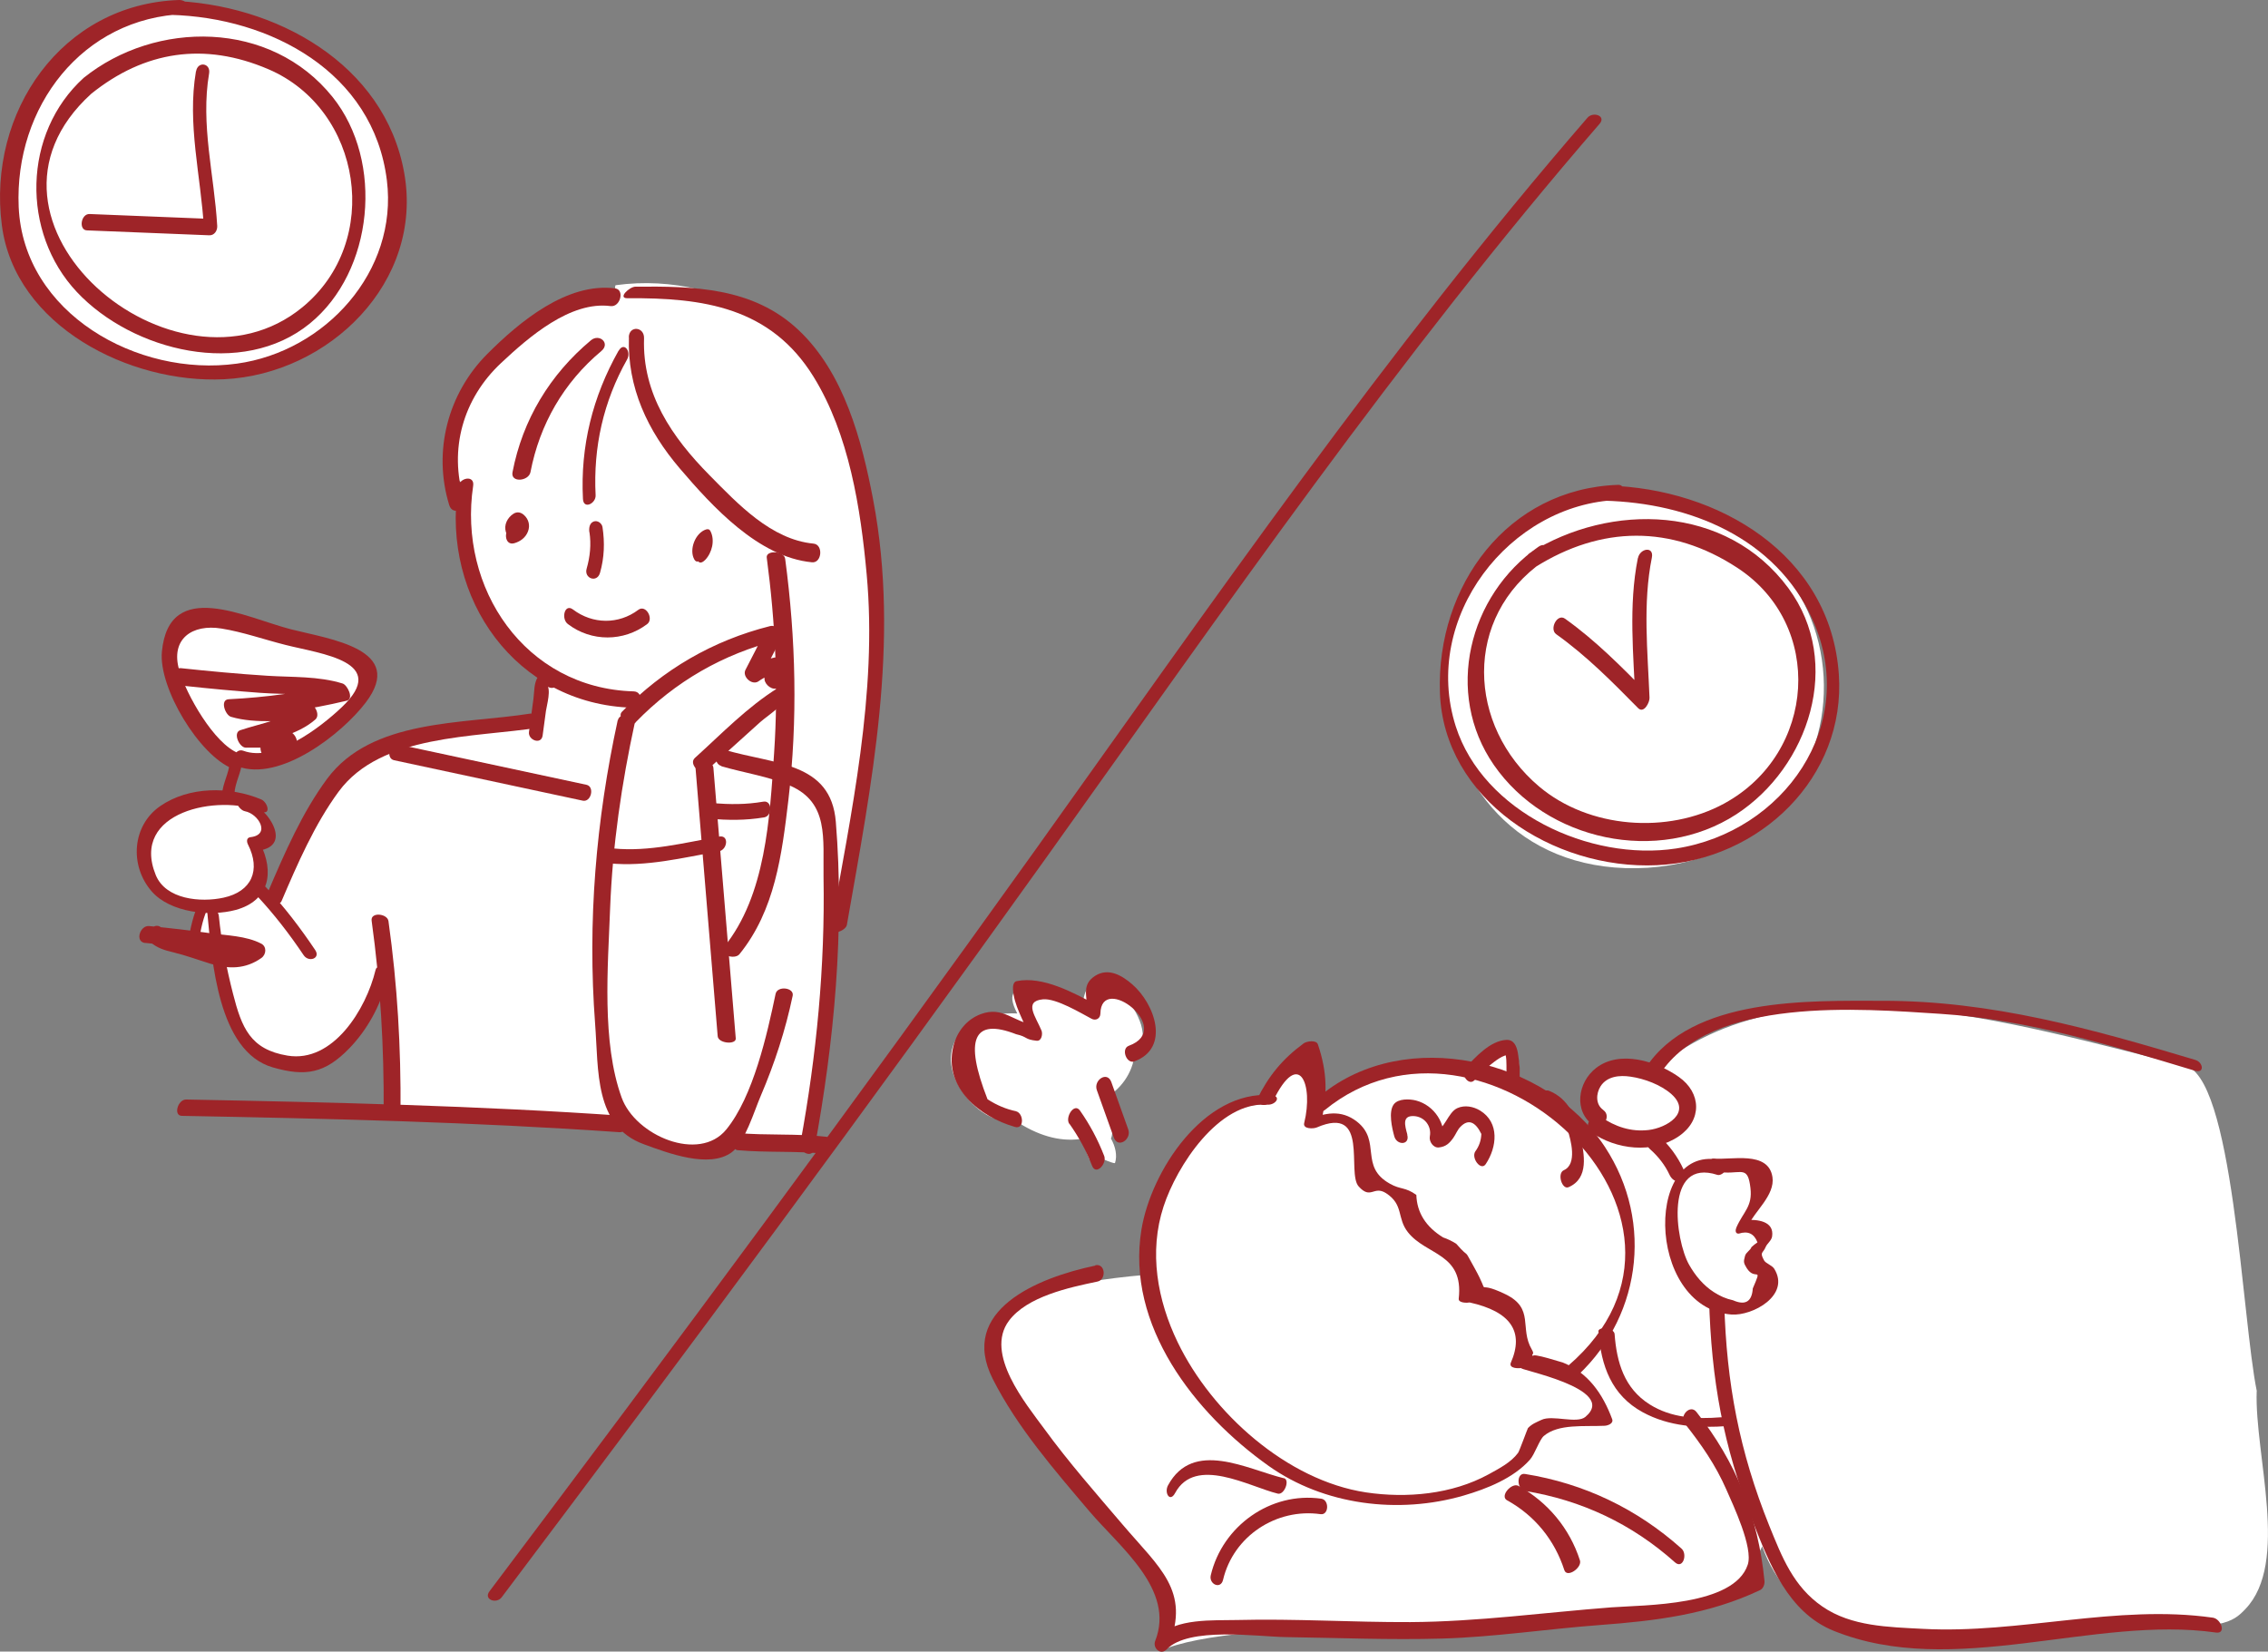 <?xml version="1.0" encoding="UTF-8"?>
<svg id="_レイヤー_2" data-name="レイヤー_2" xmlns="http://www.w3.org/2000/svg" viewBox="0 0 184.49 134.35">
  <rect x="0" y="0" width="184.49" height="134.35" fill="#808080" stroke="none"/>
  <defs>
    <style>
      .cls-1 {
        fill: #9e2428;
      }

      .cls-2 {
        fill: #fff;
      }
    </style>
  </defs>
  <g id="_イラスト" data-name="イラスト">
    <g>
      <g>
        <path class="cls-2" d="M134.04,70.59c19.65-1.38,19.55-30.08-3.19-30.04-19.41,2.15-16.89,31.26,3.19,30.04ZM82.57,91.15c1.8,1.2,3.56,1.73,5.28,1.51.33.51.54,1.11.79,1.67l.05-.51c.41.2,1.84.86,2.01.79.2-.63.03-1.35-.33-2,.3-.61-.09-2.09-.58-3.22,1.36-.73,2.36-2.1,2.51-3.68,2.81-2.18-4.22-9.65-4.25-3.41-2.05-1.39-7.18-3.41-5.3.14-4.93-.21-7.16,3.53-3.79,7.2,1.11,1.17,2.38,1.71,3.6,1.5ZM183.58,113.17c-1.22-5.92-1.91-25.96-5.98-26.52-13.35-3.22-32.51-9.47-43.78,1.04-2.49-1.71-6.6.86-4.26,3.87-.06.18-.15,1.26-.18,1.47-.48-1.6-4.67-4.54-5.96-4.98.85-4.21-2.29-3.42-4.11-.84-3.4-.3-9.42.33-12.5,3.25.4-5.75-1.46-5.85-4.08-.63-6.31.32-9.99,8.62-9.5,13.87-28.47,2.44-.99,16.33,2.06,27.4.3,1.08-.73,2.1-.95,3.12,0,.03,0,.06,0,.09,6.28-2.9,29.24-1.61,41.29-3.28,5.65-.78,7.31-.54,7.34-4.48l.38-.76c2.15,6.03,7.66,7.29,13.71,7.42,7.34.16,15.62-1.56,21.64-1.14.07,0,.96.2,1.7.05,1.24-.24,1.73-.68,2.25-1.23,3.62-3.77.74-12.51.92-17.73Z"/>
        <g>
          <path class="cls-1" d="M133.23,45.41c-.77,3.84-.35,7.88-.19,11.77l.93-.84c-2.13-2.16-4.18-4.24-6.66-6.01-.64-.46-1.3.85-.72,1.26,2.48,1.77,4.53,3.85,6.66,6.01.47.48.95-.47.93-.84-.15-3.77-.56-7.67.19-11.4.19-.95-.97-.77-1.13.04h0Z"/>
          <path class="cls-1" d="M131.64,39.44c-9.02.3-14.8,8.22-14.51,16.89s9.21,14.44,17.65,14.05,15.38-7.19,14.8-15.53c-.68-9.78-9.83-15.12-18.82-15.35-.6-.02-.84,1.21-.26,1.23,6.92.18,13.94,2.99,16.95,9.69,3.84,8.56-2.39,17.26-11.11,18.6-7.01,1.07-15.68-2.95-17.92-9.93-2.82-8.83,4.37-18.12,13.21-18.42.57-.02.67-1.25.02-1.23h0Z"/>
          <path class="cls-1" d="M125.14,44.48c-5.68,3.94-7.67,11.9-3.62,17.75,4.27,6.17,13.36,8.14,19.72,4.01,5.9-3.84,8.72-12.32,4.24-18.39-5.05-6.85-14.48-6.98-21.03-2.87-.66.41-.4,1.68.44,1.15,5.35-3.36,11.05-3.46,16.42.05,7.12,4.64,6.44,15.09-1.05,19.18-4.6,2.51-11.01,2.04-15.06-1.38-5.84-4.93-6.23-13.77.38-18.35.64-.44.37-1.72-.44-1.15h0Z"/>
          <path class="cls-1" d="M103.55,89.57c2.13-4.37,3.31-1.33,2.54,1.78-.13.51.76.48,1.03.36,4.31-1.85,2.4,3.69,3.4,4.8s1.21-.1,2.23.55c1.46.95.86,2.02,1.78,3.18,1.51,1.9,4.55,1.69,4.13,5.4-.04.37.72.35.89.31,3.34.74,4.46,2.38,3.34,4.92-.15.46.63.45.87.41-.54.09,7.99,1.65,5.2,3.98-.7.58-2.68-.19-3.57.24-.42.2-.75.31-1.1.67-.03.03-.7,1.88-.8,2.01-.58.79-1.57,1.29-2.4,1.75-2.98,1.63-6.67,1.96-9.97,1.47-6.42-.97-12.54-6.45-15.32-12.21-1.66-3.43-2.36-7.35-1.15-11.05,1.07-3.28,4.48-8.56,8.44-8.28.68.05,1.21-.71.3-.78-5.48-.38-9.76,6.19-10.54,10.94-1.28,7.79,4.34,14.96,10.34,19.22,4.52,3.21,10.58,3.95,15.86,2.42,1.89-.55,4.06-1.41,5.4-2.92.4-.45.77-1.62,1.13-1.93,1.19-1.01,3.28-.75,4.94-.83.28-.01.75-.19.62-.54-.76-2.05-1.97-3.82-4.1-4.64.55.21-2.76-.91-2.28-.43-.33-.33.16-.05-.16-.6-1.02-1.74.25-3.33-2.14-4.49-2.75-1.33-1.03.53-2.54-2.18-.99-1.77-.2-.49-1.47-1.93-.33-.21-.68-.38-1.06-.51-1.4-.86-2.13-2.01-2.18-3.46-.92-.66-1.27-.41-2.15-.91-2.52-1.41-.66-3.46-2.68-5.05-1.29-1.01-2.64-.72-3.99-.14l1.03.36c.58-2.34.56-4.21-.22-6.51-.13-.38-.92-.25-1.15-.08-1.74,1.28-2.87,2.66-3.82,4.6-.24.5,1.1.57,1.33.1h0Z"/>
          <path class="cls-1" d="M107.75,90.31c12.71-10.41,33.86,8.68,19.82,20.78-.42.36-.24,1.69.3,1.22,5.57-4.8,6.76-12.82,2.67-19.03-4.74-7.2-16.22-9.81-23.08-4.2-.43.35-.26,1.68.3,1.22h0Z"/>
          <path class="cls-1" d="M114.48,92.29c-.21-.76-.44-1.56.55-1.5.84.05,1.44.81,1.28,1.65-.08.41.28.95.73.9.57-.06.86-.33,1.18-.78.2-.28.34-.67.59-.91.62-.63,1.19-.43,1.69.59-.02.53-.18,1-.49,1.42-.36.54.46,1.63.85,1.03.91-1.37,1.14-3.37-.46-4.35-.54-.33-1.25-.47-1.85-.2-.79.35-1.04,1.82-1.88,1.91l.73.9c.28-1.51-.72-3.04-2.22-3.43-.52-.13-1.43-.17-1.8.31-.46.61-.14,1.96.04,2.61.21.75,1.29.72,1.05-.14h0Z"/>
          <path class="cls-1" d="M138.65,95.34c1.21.13.48,0,1.7.04,1.37.05,1.84-.49,2.04,1.26.18,1.51-.57,1.91-1.14,3.2-.09.2-.12.53.19.51.75-.24,1.25,0,1.52.71-.18.12-.34.25-.49.39-.08.26-.44.41-.52.71-.13.48-.13.56.14,1,.7,1.09,1.31-.27.49,1.65-.07,1.08-.61,1.4-1.61.96-.56-.12-1.09-.35-1.57-.67-.84-.54-1.51-1.35-2-2.22-1.14-2.01-2.02-8.71,2.3-7.31.45.15,1.26-.9.74-1.07-6.74-2.18-6.69,11.88.4,12.43,1.72.13,4.83-1.57,3.48-3.73-.18-.28-.69-.43-.82-.67-.39-.71-.09-.55.13-1.1.12-.28.46-.5.52-.84.2-1.28-1.23-1.41-2.17-1.35l.19.51c.54-1.21,2.23-2.52,2.01-4-.33-2.19-3.41-1.36-4.78-1.51-.48-.05-1.22,1.02-.74,1.07h0Z"/>
          <path class="cls-1" d="M130.42,90.29c-.64-.44-.6-1.33-.22-1.93.53-.82,1.55-.91,2.43-.78,1.13.16,2.47.66,3.33,1.42,1.7,1.52-.41,2.75-1.85,2.92s-2.73-.27-3.89-1.07c-.67-.47-1.5.76-.78,1.26,2.03,1.41,5,1.77,7.12.32,1.91-1.3,1.85-3.53,0-4.83s-4.81-2.2-6.72-.73c-1.51,1.16-1.86,3.55-.2,4.69.67.47,1.5-.77.78-1.26h0Z"/>
          <path class="cls-1" d="M134.21,93.47c.68.6,1.23,1.3,1.61,2.12.15.31.48.61.84.46.35-.13.43-.61.29-.92-.49-1.06-1.17-1.99-2.05-2.76-.73-.64-1.32.55-.7,1.09h0Z"/>
          <path class="cls-1" d="M139.02,105.62c.19,6.68,1.14,11.94,3.56,18.14,1.35,3.46,2.89,7.4,6.56,8.89,9.76,3.96,21.15-1.27,31.12.15.86.12.41-1.12-.26-1.21-7.82-1.11-15.71,1.33-23.58.91-2.81-.15-5.81-.19-8.17-1.81s-3.29-4.01-4.33-6.58c-2.43-6.04-3.48-11.57-3.66-18.09-.02-.66-1.28-1.19-1.26-.39h0Z"/>
          <path class="cls-1" d="M135.01,87.4c4.15-6.4,16.4-5.34,22.82-4.93,7.17.46,13.89,2.58,20.72,4.63.8.24.67-.69.03-.88-8.44-2.53-16.57-4.82-25.46-4.81-5.93,0-15.51-.32-19.26,5.47-.3.46.84,1.01,1.15.52h0Z"/>
          <path class="cls-1" d="M130.03,108.33c.2,2.76,1.06,5.17,3.6,6.55,2.15,1.17,4.55,1.3,6.93,1.12.86-.07-.07-.75-.58-.71-1.99.16-4.03.06-5.79-1.05-2.06-1.3-2.68-3.41-2.85-5.72-.04-.52-1.35-.64-1.32-.2h0Z"/>
          <path class="cls-1" d="M89.1,102.95c-4.7.98-11.17,3.64-8.34,9.23,1.99,3.93,5.02,7.41,7.85,10.75,2.49,2.93,7,6.38,5.36,10.55-.23.58.44,1.2.93.69,1.78-1.86,7.35-1.04,9.67-1,4.24.06,8.48.24,12.72.12s8.55-.78,12.83-1.1c4.57-.34,8.86-.86,13.05-2.84.27-.13.39-.49.36-.76-.51-5.19-2.3-9.64-5.53-13.73-.52-.67-1.42.34-.96.93,1.35,1.71,2.5,3.35,3.39,5.38.55,1.26,2.2,4.73,1.74,6.11-1.11,3.37-8.39,3.27-11.09,3.47-5.46.42-10.88,1.17-16.36,1.2-4.7.02-9.4-.29-14.09-.17-1.94.05-4.99-.17-6.48,1.38l.93.69c1.75-4.45-.75-6.3-3.75-9.82-2.18-2.56-4.41-5.09-6.39-7.81-1.48-2.02-4.87-6.1-2.87-8.78,1.48-1.98,4.9-2.71,7.2-3.19.74-.15.66-1.5-.17-1.33h0Z"/>
          <path class="cls-1" d="M107.47,121.91c-4.11-.58-8.03,2.22-8.98,6.23-.17.73.81,1.18,1,.37.84-3.56,4.34-5.85,7.93-5.34.68.1.73-1.17.05-1.26h0Z"/>
          <path class="cls-1" d="M104.44,120.25c-3.01-.74-7.39-3.19-9.43.58-.32.6.15,1.42.58.62,1.65-3.06,6.04-.51,8.35.05.54.13,1.01-1.13.5-1.26h0Z"/>
          <path class="cls-1" d="M124.04,121.28c4.62.75,8.72,2.69,12.21,5.81.65.58,1.04-.67.53-1.12-3.62-3.24-7.93-5.3-12.73-6.07-.73-.12-.67,1.28,0,1.39h0Z"/>
          <path class="cls-1" d="M122.59,122.04c2.25,1.24,3.87,3.23,4.66,5.68.22.67,1.46-.2,1.27-.79-.84-2.61-2.61-4.73-5-6.06-.54-.3-1.56.83-.92,1.18h0Z"/>
          <path class="cls-1" d="M89.22,88.67c.46,1.29.92,2.57,1.38,3.86.33.92,1.46.16,1.18-.65-.46-1.29-.92-2.57-1.38-3.86-.33-.92-1.46-.16-1.18.65h0Z"/>
          <path class="cls-1" d="M86.99,91.41c.75,1.06,1.37,2.19,1.84,3.41.33.85,1.23-.18.99-.79-.51-1.31-1.16-2.54-1.97-3.69-.47-.67-1.23.55-.87,1.08h0Z"/>
          <path class="cls-1" d="M92.27,86.34c2.95-1.08,1.67-4.69-.18-6.28-.82-.71-1.92-1.36-2.99-.69-1.14.72-.66,1.64-.67,2.76l.72-.41c-1.84-.97-4.32-2.34-6.45-1.91-.27.05-.31.42-.3.64.06,1.28.85,2.57,1.33,3.74l.4-.83c-1.69-.2-2.52-1.54-4.34-.87-1.18.44-1.97,1.46-2.25,2.66-.79,3.35,2.18,5.71,5.02,6.52.76.22.73-1.09.1-1.27-.83-.18-1.61-.51-2.33-.98-1.92-4.89-1.15-6.65,2.33-5.29.97.22.65.42,1.66.53.42.05.51-.57.4-.83-.46-1.12-1.49-2.39.12-2.54,1.08-.1,3.13,1.15,3.95,1.58.33.18.71,0,.72-.41.05-3.39,6.09,1.23,2.31,2.61-.65.24-.19,1.5.46,1.27h0Z"/>
          <path class="cls-1" d="M125.93,90.06c.84.34,1.31.97,1.58,1.82s.81,2.82-.3,3.31c-.57.25-.15,1.62.39,1.38,1.68-.73,1.27-2.7.96-4.16-.32-1.53-1-3.05-2.53-3.67-.7-.29-.62,1.1-.1,1.32h0Z"/>
          <path class="cls-1" d="M119.93,87.88c.41-.43.82-.87,1.28-1.24.3-.24,1.15-.95,1.6-.8l-.45-.4c.43.97-.14,2.39.6,3.22.54.61,1.26-.14.76-.7-.16-.18-.08-.83-.1-1.09-.03-.41-.08-.82-.15-1.23-.1-.53-.31-1.08-.94-1.05-1.31.07-2.51,1.4-3.33,2.28-.44.47.25,1.51.74,1h0Z"/>
        </g>
      </g>
      <path class="cls-1" d="M129.13,9.58c-16.35,18.88-30.52,39.43-45.03,59.72-14.48,20.24-29.3,40.26-44.28,60.14-.52.68.57,1.06.99.49,14.98-19.88,29.8-39.89,44.28-60.14,14.51-20.29,28.69-40.84,45.03-59.72.56-.65-.54-1.02-.99-.49h0Z"/>
      <g>
        <path class="cls-2" d="M31.35,11.41C28.64,3.78,21.1.78,14.88.49l-.09-.09C5-.01-1.65,12.76,1.7,21.5c6.96,15.95,36.11,8.3,29.65-10.09ZM69.6,37.16c-1.26-9.27-10.32-15.22-19.52-13.96-.12.09.05.68.08.82-6.59,1.97-15.02,5.93-13.71,14.31l1.42,1.22c-.93,5.6,1.07,12.23,6.47,15.57-.15.62-.38,2.57-.48,3.23-12.86,1.64-16.97,1.38-21.73,14.73-.29-.23-.92-.59-1.27-.69.65-1.06.7-2.27.15-3.52,1.25-.64,1.17-2.13.17-3.05.06-.1.14-.52.21-.54-.75-.34-1.79-.53-2.69-.65.22-.99.55-2.01.77-3,4.05.95,9.55-2.83,10.89-6.71-1.1-2.14-4.18-2.19-6.28-2.87-2.88-.56-5.89-1.85-8.77-2.07-4.06,3.24.78,9.13,3.66,11.79.03.9-.43,1.97-.62,2.85-6.79-1.03-9.92,8.75-2.03,9.35-.21.73-.41,1.57-.55,2.32-1.22-.13-2.47-.37-3.75-.45-.02.13,0,.32.03.37l.75.08c1.37.94,3.36,1,4.98,1.73,1.13,11.87,9.93,11.44,13.61,1.01.48,3.75.56,7.53.48,11.29h-.12c0,.13,0,.26,0,.39,6.46.18,12.72.53,19.01.92,1.44.93,7.83,3.28,8.72,1.27,1.68.49,3.98.29,6.02.31l.2.21.19-.2,1.37-.03c-.03-.12-.03-.25-.01-.38l-1.4.03c.99-5.78,1.87-11.64,1.73-17.35l.75.14c2.38-12.59,4.97-25.92,1.3-38.46Z"/>
        <g>
          <path class="cls-1" d="M50.05,23.46c-3.93-.51-7.8,2.72-10.4,5.32-3.23,3.23-4.45,7.94-3.11,12.3.28.92,1.45.33,1.2-.47-1.25-4.05-.07-8.19,3.02-11.08,2.25-2.11,5.64-5.06,8.91-4.63.79.1,1.16-1.34.37-1.44h0Z"/>
          <path class="cls-1" d="M48.07,27.68c-3.33,2.78-5.56,6.46-6.38,10.73-.17.88,1.31.74,1.46,0,.75-3.9,2.71-7.3,5.76-9.85.77-.64-.16-1.45-.84-.88h0Z"/>
          <path class="cls-1" d="M50.31,28.54c-2.1,3.73-3.11,7.76-2.89,12.04.04.89,1.06.38,1.03-.29-.2-3.91.63-7.63,2.56-11.05.36-.64-.25-1.48-.69-.7h0Z"/>
          <path class="cls-1" d="M51.16,27.42c-.14,4.11,1.51,7.61,4.15,10.7s6.39,7.2,10.74,7.62c.81.08.94-1.45.12-1.52-3.44-.33-6.15-3.23-8.46-5.57-3.05-3.09-5.47-6.61-5.32-11.13.03-.95-1.2-1.06-1.24-.1h0Z"/>
          <path class="cls-1" d="M51.04,24.26c6.17-.05,11.64.73,15.14,6.39,2.89,4.68,3.83,10.7,4.32,16.08.89,9.64-1.28,19.44-2.93,28.89-.09.53,1.23.13,1.32-.39,2-11.44,4.34-22.98,2.14-34.56-.92-4.84-2.36-10.32-6.07-13.82s-8.56-3.57-13.27-3.53c-.49,0-1.47.94-.66.94h0Z"/>
          <path class="cls-1" d="M62.37,45.35c.7,5.28.96,10.57.6,15.9s-.67,11.58-4.08,15.79c-.51.63.87,1.06,1.26.58,2.89-3.57,3.45-8.08,3.98-12.53.77-6.55.61-13.1-.26-19.63-.09-.67-1.58-.72-1.5-.1h0Z"/>
          <path class="cls-1" d="M37.26,39.6c-1.36,9.06,4.69,17.7,14.2,17.97.75.02.93-1.31.08-1.33-8.83-.25-14.3-8.41-13.05-16.73.13-.89-1.11-.67-1.23.1h0Z"/>
          <path class="cls-1" d="M51.71,58.75c3.22-3.32,7.11-5.55,11.59-6.68l-.9-1c-.59,1.14-1.18,2.28-1.76,3.42-.28.54.5,1.27,1.03.95.59-.42,1.24-.69,1.97-.8l-.9-1c-.48.53-.6.92-.55,1.62.03.45.67.96,1.11.69-2.5,1.55-4.59,3.73-6.77,5.7-.55.49.46,1.46.93,1.04,1.46-1.32,2.92-2.63,4.38-3.95.66-.59,2.39-1.62,2.44-2.72.05-1-1.11-1.62-1.91-1.12l1.11.69.4-1.1c.42-.46-.48-1.1-.9-1-.83.2-1.48.47-2.23.91l1.03.95c.59-1.14,1.18-2.28,1.76-3.42.26-.51-.38-1.13-.9-1-4.65,1.17-8.71,3.53-12.05,6.97-.46.47.66,1.35,1.13.86h0Z"/>
          <path class="cls-1" d="M50.25,58.58c-1.77,8.14-2.47,16.39-1.84,24.71.29,3.78-.08,8.3,3.94,9.78,2.06.76,5.33,1.98,7.15.68,1.08-.77,1.86-3.4,2.38-4.6,1.13-2.64,2.01-5.34,2.6-8.15.14-.67-1.25-.84-1.39-.15-.68,3.24-1.81,8.35-4.02,11.04s-7.38.49-8.5-2.6c-1.64-4.51-1.12-10.64-.94-15.4.2-5.12.93-10.15,2.02-15.15.15-.67-1.24-.84-1.39-.15h0Z"/>
          <path class="cls-1" d="M59.98,93.56c2.44.22,4.85.04,7.29.31.6.07.43-1.34-.06-1.4-2.44-.28-4.85-.09-7.29-.31-.6-.05-.43,1.35.06,1.4h0Z"/>
          <path class="cls-1" d="M14.8,90.77c11.87.22,23.75.5,35.6,1.33.67.05,1.08-1.28.34-1.33-11.85-.83-23.72-1.1-35.6-1.33-.67-.01-1.07,1.32-.34,1.33h0Z"/>
          <path class="cls-1" d="M19.92,65.99c1.11.2,2.13,1.92.45,2.11-.32.04-.32.35-.2.59,1.06,2.09.31,3.83-1.98,4.33-1.87.41-4.71.15-5.52-1.84-2.1-5.16,5.09-6.62,8.59-5.17.82.34.52-.77-.03-.99-2.54-1.06-5.85-1.06-8.18.54s-2.52,4.87-.71,6.95c1.51,1.73,4.75,2.07,6.83,1.51,2.75-.75,3.17-3.07,1.99-5.41l-.2.59c3.16-.36.53-3.96-1.35-4.29-.79-.14-.21.99.32,1.08h0Z"/>
          <path class="cls-1" d="M19.42,61.28c-2.02-.78-4.27-4.81-4.84-6.76-.74-2.55,1.06-3.78,3.44-3.39,1.74.28,3.49.9,5.2,1.33,2.9.74,8.51,1.34,4.59,5.06-1.72,1.64-5.44,4.51-8.02,3.55-.7-.26-1.17,1-.46,1.27,3.46,1.29,8.48-2.64,10.42-5.19,3.31-4.36-2.91-5.15-6.08-5.96-3.65-.93-9.92-4.25-10.5,1.82-.28,2.95,3.04,8.46,5.78,9.53.7.27,1.16-.99.46-1.27h0Z"/>
          <path class="cls-1" d="M18.69,61.96c-.04.92-.59,1.77-.63,2.7s.98.67,1.01-.09c.04-.92.59-1.77.63-2.7s-.98-.67-1.01.09h0Z"/>
          <path class="cls-1" d="M16.86,74.2c.38,3.88.85,11.35,5.34,12.63,2.65.76,4.22.5,6.21-1.55,1.44-1.48,2.56-3.49,3.04-5.51.12-.49-.74-1.52-.9-.87-.77,3.21-3.47,7.58-7.16,6.97-3.04-.5-3.73-2.28-4.44-5.05-.53-2.07-.94-4.2-1.15-6.32-.06-.59-1.03-1.19-.94-.3h0Z"/>
          <path class="cls-1" d="M22.89,73.33c1.3-3.04,2.69-6.26,4.66-8.94,3.46-4.69,11.01-4.37,16.33-5.21.51-.08-.26-1.21-.76-1.13-5.53.87-12.88.41-16.51,5.3-2.02,2.73-3.44,6-4.77,9.11-.19.45.83,1.38,1.05.86h0Z"/>
          <path class="cls-1" d="M45.29,55.52c.04-.91-1.01-1.17-1.52-.47-.35.48-.3,1.26-.38,1.82-.12.89-.24,1.78-.36,2.67-.09.66,1,1.08,1.11.29.09-.67.18-1.33.27-2,.06-.43.47-1.84.03-2.14l-.26-.57v.12c-.03.66,1.07,1.08,1.1.29h0Z"/>
          <path class="cls-1" d="M58.68,62.33c1.81.53,3.87.83,5.59,1.58,3.17,1.39,2.67,4.29,2.72,7.44.13,7.27-.57,14.49-1.88,21.63-.14.77.99,1.32,1.15.42,1.6-8.69,2.45-17.72,1.73-26.55-.4-4.88-4.97-4.65-9.06-5.86-.81-.24-.96,1.12-.25,1.32h0Z"/>
          <path class="cls-1" d="M32.05,61.84c5.12,1.1,10.23,2.2,15.35,3.29.69.15.99-1.14.31-1.29-5.12-1.1-10.23-2.2-15.35-3.29-.69-.15-.99,1.14-.31,1.29h0Z"/>
          <path class="cls-1" d="M56.56,62.26c.61,7.34,1.21,14.69,1.82,22.03.05.6,1.51.71,1.47.18-.61-7.34-1.21-14.69-1.82-22.03-.05-.6-1.51-.71-1.47-.18h0Z"/>
          <path class="cls-1" d="M57.69,66.6c1.56.12,2.91.15,4.47-.11.68-.11.67-1.4-.06-1.28-1.46.25-2.71.23-4.17.12-.71-.05-.93,1.22-.23,1.27h0Z"/>
          <path class="cls-1" d="M42.39,42.75s-.08-.05-.11-.08c.04.04.03.03-.01-.02.02.07.05.11.04.19,0,.04-.02.09-.04.12-.03.05-.03.05,0,0-.11.12-.04.05.05,0h-.6c.05.02.1.05.14.09.14.09-.08-.07.02.03-.04-.07-.05-.09-.03-.04.02.05.01.03-.02-.06,0-.1,0-.13,0-.08,0,.06,0,.03.02-.08l.04-.09c-.04.06-.03.05.03-.03-.03.03-.14.11-.02.03-.01,0-.14.08-.08.05.03-.02-.14.05-.17.06-.72.2-.64,1.58.18,1.35.5-.14.93-.46,1.12-.96s.05-1-.33-1.34c-.25-.22-.55-.29-.85-.1-.25.16-.44.38-.56.64-.25.55-.06,1.19.45,1.52.3.19.68.06.84-.24.16-.28.19-.75-.12-.96h0Z"/>
          <path class="cls-1" d="M57.29,44.52c-.03-.05-.06-.14-.08-.18,0,.05,0,.03,0-.04,0,.03,0,.07-.02.1-.01.03-.03.06-.05.08.05-.06.06-.07.03-.03.06-.03.09-.05.17-.08l-.37-.15c.05.1.09.23.09.3,0,.04-.05.09,0,.02.06-.09-.08.08-.08.09-.21.22-.35.67-.22.96.14.32.43.13.6-.04.56-.58.81-1.59.44-2.33-.08-.17-.2-.2-.37-.15-.87.28-1.4,1.64-.95,2.44.35.61,1.06-.57.82-1h0Z"/>
          <path class="cls-1" d="M47.95,43.29c.15,1,.05,2-.23,2.97-.23.79.85,1.19,1.09.33.35-1.23.39-2.46.2-3.71-.05-.32-.4-.57-.71-.46-.36.13-.4.55-.36.87h0Z"/>
          <path class="cls-1" d="M46.2,50.77c1.91,1.45,4.53,1.44,6.44,0,.57-.42-.1-1.63-.72-1.16-1.6,1.2-3.71,1.18-5.31-.03-.69-.52-.98.76-.42,1.18h0Z"/>
          <path class="cls-1" d="M15.94,5.8c-.73,4.29.4,8.49.65,12.77l.65-.76c-3.32-.13-6.63-.26-9.95-.4-.71-.03-.91,1.31-.22,1.33,3.32.13,6.63.26,9.95.4.41.02.67-.37.65-.76-.24-4.15-1.37-8.25-.66-12.41.14-.84-.92-1.01-1.06-.17h0Z"/>
          <path class="cls-1" d="M14.57,0C5.02.32-1.04,9.13.15,18.32c1.06,8.21,10.42,12.91,18.07,12.53,8.54-.41,16.25-7.9,14.66-16.79S22.38.28,13.76.06c-1-.03-.76,1.13.11,1.15,8.11.21,16.51,4.65,17.6,13.46.92,7.4-5.01,13.92-12.2,14.91C11.18,30.7,1.9,25.48,1.52,16.83,1.17,8.72,6.68,1.42,15.06,1.14c1-.03.27-1.16-.49-1.14h0Z"/>
          <path class="cls-1" d="M6.81,6.33c-4.97,4.51-5.1,12.59-.56,17.42s13.48,7.04,18.96,2.56c5.18-4.23,6.05-13.16,1.85-18.41C22.02,1.6,12.65,1.64,6.81,6.33c-.47.38.08,1.73.61,1.3,4.34-3.49,9.2-4.23,14.41-2,7.62,3.26,9.31,14.01,2.76,19.37C14.29,33.44-4.01,18.02,7.42,7.63c.45-.41-.11-1.75-.61-1.3h0Z"/>
          <path class="cls-1" d="M49.59,70.23c2.99.29,5.97-.46,8.89-.98.69-.12.85-1.34.03-1.2-2.82.5-5.71,1.25-8.59.97-.68-.07-1.12,1.13-.33,1.21h0Z"/>
          <path class="cls-1" d="M16.05,73.75c-.44,1.01-.61,2.12-.84,3.2-.05.24-.02.63.3.63s.52-.44.58-.69c.2-.96.34-1.94.73-2.84.1-.22.15-.68-.14-.79s-.54.28-.64.49h0Z"/>
          <path class="cls-1" d="M11.81,76.7c1.43.14,2.86.3,4.29.49s3.24.22,4.5.88v-1.17c-1.49,1.04-3.15,0-4.6-.44-1-.3-2.09-.3-2.9-1.02-.59-.52-1.52.64-.92,1.16s1.18.69,1.93.87c1.03.25,1.99.61,3,.92,1.49.46,2.86.45,4.15-.46.41-.29.45-.93-.01-1.17-1.23-.64-2.81-.66-4.16-.85-1.65-.23-3.3-.42-4.95-.58-.75-.08-1.2,1.29-.32,1.38h0Z"/>
          <path class="cls-1" d="M20.9,72.87c1.41,1.51,2.65,3.12,3.8,4.83.41.61,1.4.27.94-.42-1.21-1.8-2.51-3.51-4-5.1-.54-.58-1.28.11-.74.69h0Z"/>
          <path class="cls-1" d="M30.23,74.89c.72,5.23,1.01,10.25.98,15.54,0,.63,1.37.77,1.37.04.04-5.28-.25-10.31-.98-15.54-.09-.63-1.47-.76-1.37-.04h0Z"/>
          <path class="cls-1" d="M15.06,55.8c2.04.22,4.07.41,6.12.56,2.21.16,4.65,0,6.77.65l-.33-1.4c-2.97.71-5.97,1.12-9.02,1.27-.73.04-.28,1.29.19,1.43,2.07.61,4.47.23,6.62.33l-.58-1.35c-1.37,1.18-3.62,1.55-5.29,2.11-.62.21-.07,1.43.47,1.42,1.26-.02,2.51.02,3.77.11l-.47-1.42c-.62.39-1.15.65-1.85.89-.63.22-.05,1.62.6,1.4.69-.24,1.23-.5,1.85-.89.55-.35.12-1.38-.47-1.42-1.26-.09-2.51-.13-3.77-.11l.47,1.42c1.83-.61,4.03-.98,5.51-2.27.44-.38-.08-1.32-.58-1.35-1.99-.1-4.42.28-6.34-.28l.19,1.43c3.14-.16,6.22-.6,9.28-1.33.62-.15.06-1.28-.33-1.4-1.97-.61-4.07-.5-6.11-.63-2.36-.15-4.71-.37-7.06-.62-.7-.08-.31,1.38.33,1.45h0Z"/>
        </g>
      </g>
    </g>
  </g>
</svg>